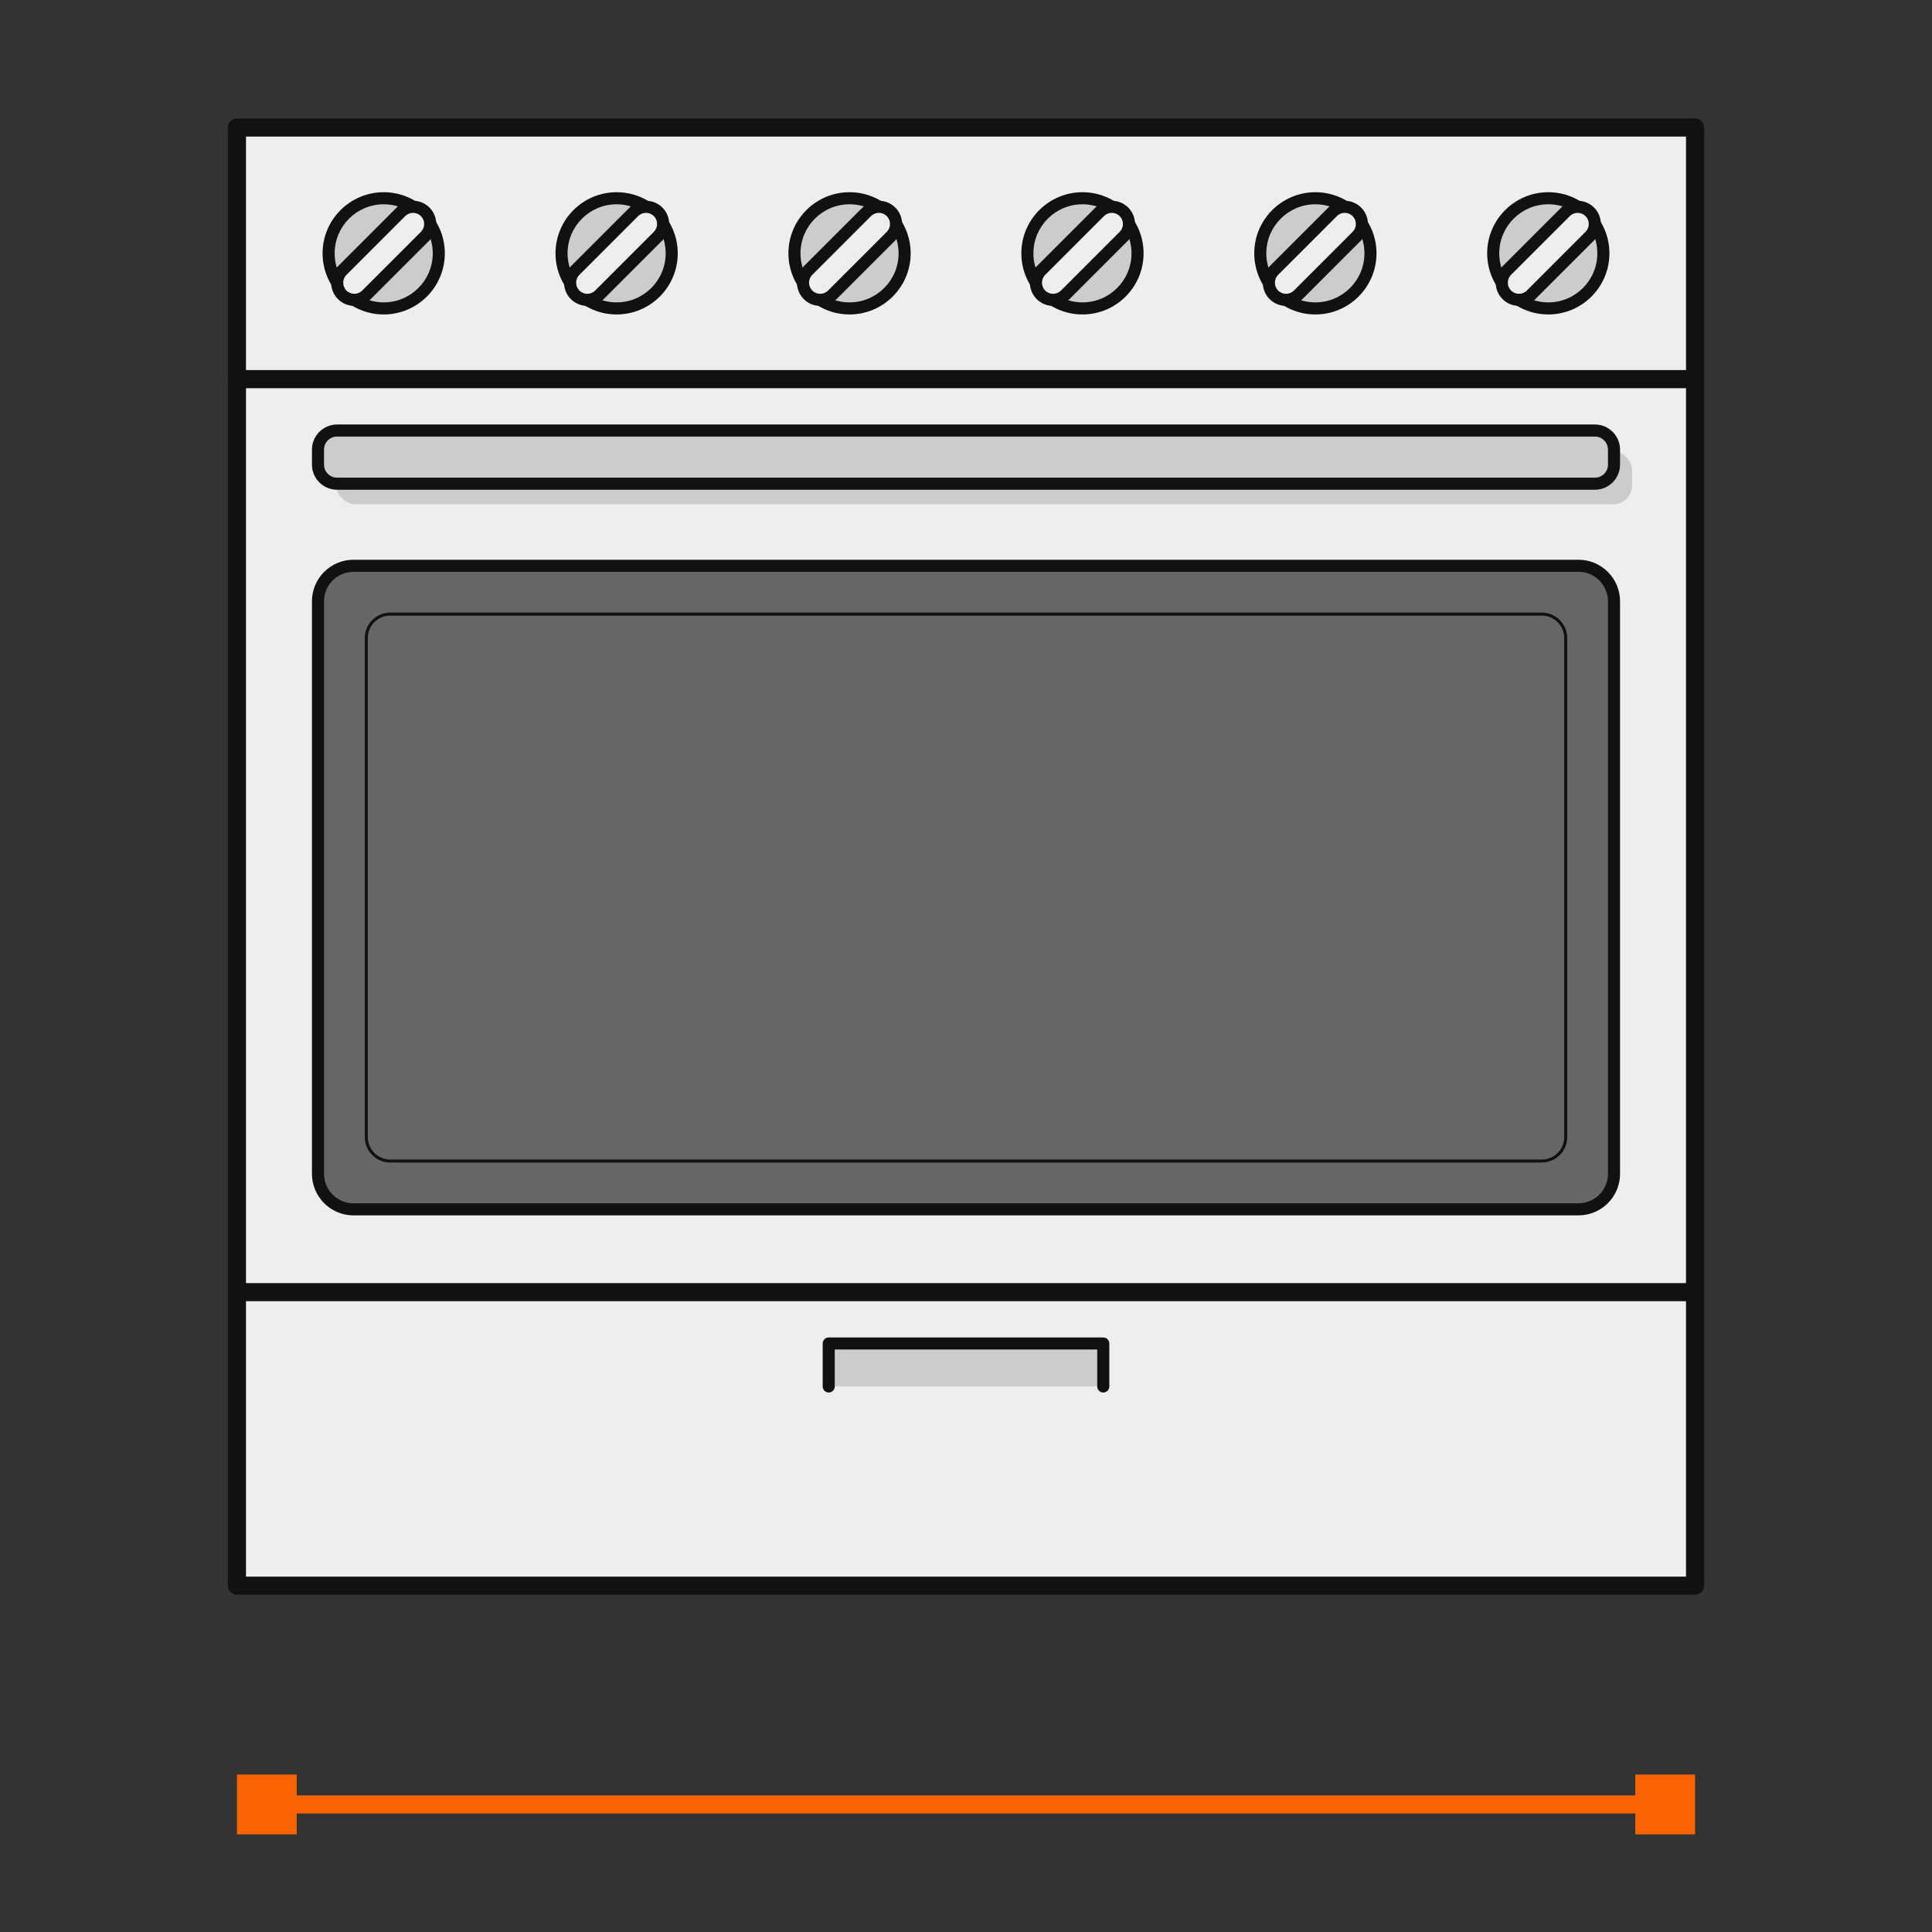 <?xml version="1.0" encoding="UTF-8"?><svg id="a" xmlns="http://www.w3.org/2000/svg" viewBox="0 0 320 320"><rect x="0" y="0" width="320" height="320" fill="#333333" stroke="none"/><rect x="39.243" y="21.123" width="241.514" height="241.511" fill="#eee" stroke-width="0"/><path d="m280.757,264.134H39.243c-.828,0-1.5-.672-1.5-1.5V21.123c0-.828.672-1.5,1.5-1.5h241.514c.828,0,1.5.672,1.5,1.5v241.511c0,.828-.672,1.5-1.5,1.5Zm-240.014-3h238.514V22.623H40.743v238.511Z" fill="#121111" stroke-width="0"/><rect x="52.669" y="93.712" width="214.662" height="106.591" rx="5.881" ry="5.881" fill="#666" stroke-width="0"/><path d="m261.45,201.303H58.55c-3.794,0-6.881-3.087-6.881-6.881v-94.829c0-3.794,3.087-6.881,6.881-6.881h202.9c3.794,0,6.881,3.087,6.881,6.881v94.829c0,3.794-3.087,6.881-6.881,6.881ZM58.55,94.712c-2.691,0-4.881,2.189-4.881,4.881v94.829c0,2.691,2.189,4.881,4.881,4.881h202.9c2.691,0,4.881-2.189,4.881-4.881v-94.829c0-2.691-2.189-4.881-4.881-4.881H58.55Z" fill="#121111" stroke-width="0"/><rect x="60.669" y="101.712" width="198.662" height="90.591" rx="3.962" ry="3.962" fill="#666" stroke-width="0"/><path d="m255.369,192.553H64.631c-2.322,0-4.212-1.89-4.212-4.213v-82.666c0-2.322,1.89-4.212,4.212-4.212h190.738c2.322,0,4.212,1.89,4.212,4.212v82.666c0,2.323-1.89,4.213-4.212,4.213ZM64.631,101.962c-2.047,0-3.712,1.665-3.712,3.712v82.666c0,2.047,1.665,3.713,3.712,3.713h190.738c2.047,0,3.712-1.666,3.712-3.713v-82.666c0-2.047-1.665-3.712-3.712-3.712H64.631Z" fill="#121111" stroke-width="0"/><circle cx="63.553" cy="41.96" r="9.124" fill="#ccc" stroke-width="0"/><path d="m63.553,52.084c-5.582,0-10.124-4.542-10.124-10.124s4.542-10.124,10.124-10.124,10.124,4.542,10.124,10.124-4.542,10.124-10.124,10.124Zm0-18.248c-4.479,0-8.124,3.645-8.124,8.124s3.645,8.124,8.124,8.124,8.124-3.645,8.124-8.124-3.645-8.124-8.124-8.124Z" fill="#121111" stroke-width="0"/><circle cx="102.132" cy="41.96" r="9.124" fill="#ccc" stroke-width="0"/><path d="m102.132,52.084c-5.582,0-10.123-4.542-10.123-10.124s4.541-10.124,10.123-10.124,10.124,4.542,10.124,10.124-4.542,10.124-10.124,10.124Zm0-18.248c-4.479,0-8.123,3.645-8.123,8.124s3.644,8.124,8.123,8.124,8.124-3.645,8.124-8.124-3.645-8.124-8.124-8.124Z" fill="#121111" stroke-width="0"/><circle cx="140.711" cy="41.96" r="9.124" fill="#ccc" stroke-width="0"/><path d="m140.711,52.084c-5.582,0-10.124-4.542-10.124-10.124s4.542-10.124,10.124-10.124,10.124,4.542,10.124,10.124-4.542,10.124-10.124,10.124Zm0-18.248c-4.479,0-8.124,3.645-8.124,8.124s3.645,8.124,8.124,8.124,8.124-3.645,8.124-8.124-3.645-8.124-8.124-8.124Z" fill="#121111" stroke-width="0"/><circle cx="179.289" cy="41.96" r="9.124" fill="#ccc" stroke-width="0"/><path d="m179.29,52.084c-5.582,0-10.124-4.542-10.124-10.124s4.542-10.124,10.124-10.124,10.123,4.542,10.123,10.124-4.541,10.124-10.123,10.124Zm0-18.248c-4.479,0-8.124,3.645-8.124,8.124s3.645,8.124,8.124,8.124,8.123-3.645,8.123-8.124-3.644-8.124-8.123-8.124Z" fill="#121111" stroke-width="0"/><circle cx="217.868" cy="41.96" r="9.124" fill="#ccc" stroke-width="0"/><path d="m217.868,52.084c-5.582,0-10.124-4.542-10.124-10.124s4.542-10.124,10.124-10.124,10.124,4.542,10.124,10.124-4.542,10.124-10.124,10.124Zm0-18.248c-4.479,0-8.124,3.645-8.124,8.124s3.645,8.124,8.124,8.124,8.124-3.645,8.124-8.124-3.645-8.124-8.124-8.124Z" fill="#121111" stroke-width="0"/><rect x="60.71" y="32.241" width="5.686" height="19.439" rx="2.843" ry="2.843" transform="translate(48.285 -32.649) rotate(45)" fill="#eee" stroke-width="0"/><path d="m58.691,50.664c-.984,0-1.969-.375-2.718-1.124-1.499-1.499-1.499-3.937,0-5.436l9.725-9.725c1.498-1.498,3.938-1.498,5.436,0,1.497,1.499,1.497,3.937,0,5.436l-9.725,9.725c-.749.749-1.733,1.124-2.718,1.124Zm9.725-15.409c-.472,0-.944.18-1.304.539l-9.725,9.725c-.719.719-.719,1.889,0,2.607s1.889.719,2.607,0l9.725-9.725c.718-.719.718-1.889,0-2.607-.359-.359-.832-.539-1.304-.539Z" fill="#121111" stroke-width="0"/><rect x="99.289" y="32.241" width="5.686" height="19.439" rx="2.843" ry="2.843" transform="translate(59.584 -59.928) rotate(45)" fill="#eee" stroke-width="0"/><path d="m97.269,50.664c-.983,0-1.968-.375-2.717-1.124-1.499-1.499-1.499-3.937,0-5.436l9.725-9.725c1.499-1.499,3.938-1.497,5.435,0s1.499,3.937,0,5.436l-9.725,9.725c-.749.749-1.733,1.124-2.718,1.124Zm9.726-15.409c-.473,0-.944.18-1.304.539l-9.725,9.725c-.719.719-.719,1.889,0,2.607s1.887.72,2.606,0l9.725-9.725c.719-.719.719-1.889,0-2.607-.359-.359-.831-.539-1.303-.539Z" fill="#121111" stroke-width="0"/><rect x="137.868" y="32.241" width="5.686" height="19.439" rx="2.843" ry="2.843" transform="translate(70.884 -87.208) rotate(45)" fill="#eee" stroke-width="0"/><path d="m135.848,50.664c-.984,0-1.969-.375-2.718-1.124-1.499-1.499-1.499-3.937,0-5.436l9.725-9.725c1.498-1.498,3.938-1.498,5.436,0s1.499,3.937,0,5.436l-9.725,9.725c-.749.749-1.733,1.124-2.718,1.124Zm9.725-15.409c-.472,0-.944.18-1.304.539l-9.725,9.725c-.719.719-.719,1.889,0,2.607s1.889.719,2.607,0l9.725-9.725c.719-.719.719-1.889,0-2.607-.359-.359-.832-.539-1.304-.539Z" fill="#121111" stroke-width="0"/><rect x="176.446" y="32.241" width="5.686" height="19.439" rx="2.843" ry="2.843" transform="translate(82.183 -114.487) rotate(45)" fill="#eee" stroke-width="0"/><path d="m174.427,50.664c-.984,0-1.969-.375-2.718-1.124-1.499-1.499-1.499-3.937,0-5.436l9.725-9.725c1.497-1.497,3.936-1.499,5.435,0s1.499,3.937,0,5.436l-9.725,9.725c-.749.749-1.733,1.124-2.717,1.124Zm9.724-15.409c-.472,0-.943.18-1.303.539l-9.725,9.725c-.719.719-.719,1.889,0,2.607.719.72,1.888.718,2.606,0l9.725-9.725c.719-.719.719-1.889,0-2.607-.359-.359-.831-.539-1.304-.539Z" fill="#121111" stroke-width="0"/><rect x="215.025" y="32.241" width="5.686" height="19.439" rx="2.843" ry="2.843" transform="translate(93.482 -141.766) rotate(45)" fill="#eee" stroke-width="0"/><path d="m213.006,50.664c-.984,0-1.969-.375-2.718-1.124h0c-1.497-1.499-1.497-3.937,0-5.436l9.725-9.725c1.498-1.498,3.938-1.498,5.436,0s1.499,3.937,0,5.436l-9.725,9.725c-.749.749-1.733,1.124-2.718,1.124Zm-1.304-2.538c.719.719,1.889.719,2.607,0l9.725-9.725c.719-.719.719-1.889,0-2.607s-1.889-.719-2.607,0l-9.725,9.725c-.718.719-.718,1.889,0,2.607Z" fill="#121111" stroke-width="0"/><circle cx="256.447" cy="41.96" r="9.124" fill="#ccc" stroke-width="0"/><path d="m256.447,52.084c-5.582,0-10.124-4.542-10.124-10.124s4.542-10.124,10.124-10.124,10.123,4.542,10.123,10.124-4.541,10.124-10.123,10.124Zm0-18.248c-4.479,0-8.124,3.645-8.124,8.124s3.645,8.124,8.124,8.124,8.123-3.645,8.123-8.124-3.644-8.124-8.123-8.124Z" fill="#121111" stroke-width="0"/><rect x="253.604" y="32.241" width="5.686" height="19.439" rx="2.843" ry="2.843" transform="translate(104.782 -169.045) rotate(45)" fill="#eee" stroke-width="0"/><path d="m251.584,50.664c-.983,0-1.968-.375-2.717-1.124-1.499-1.499-1.499-3.937,0-5.436l9.725-9.725c1.499-1.499,3.938-1.497,5.435,0s1.499,3.937,0,5.436l-9.725,9.725c-.749.749-1.733,1.124-2.718,1.124Zm9.726-15.409c-.473,0-.944.18-1.304.539l-9.725,9.725c-.719.719-.719,1.889,0,2.607s1.887.72,2.606,0l9.725-9.725c.719-.719.719-1.889,0-2.607-.359-.359-.831-.539-1.303-.539Z" fill="#121111" stroke-width="0"/><path d="m276.053,300.377H43.947c-.828,0-1.5-.672-1.5-1.5s.672-1.5,1.5-1.5h232.106c.828,0,1.5.672,1.5,1.5s-.672,1.5-1.5,1.5Z" fill="#f96302" stroke-width="0"/><rect x="39.243" y="293.926" width="9.902" height="9.902" fill="#f96302" stroke-width="0"/><rect x="270.855" y="293.926" width="9.902" height="9.902" fill="#f96302" stroke-width="0"/><rect x="55.669" y="74.712" width="214.662" height="8.807" rx="3.16" ry="3.16" fill="#ccc" stroke-width="0"/><rect x="52.669" y="71.308" width="214.662" height="8.807" rx="3.16" ry="3.16" fill="#ccc" stroke-width="0"/><path d="m264.172,81.116H55.829c-2.294,0-4.16-1.866-4.16-4.16v-2.487c0-2.294,1.866-4.16,4.16-4.16h208.343c2.293,0,4.159,1.866,4.159,4.16v2.487c0,2.294-1.866,4.16-4.159,4.16Zm-208.343-8.808c-1.191,0-2.16.969-2.16,2.16v2.487c0,1.191.969,2.16,2.16,2.16h208.343c1.19,0,2.159-.969,2.159-2.16v-2.487c0-1.191-.969-2.16-2.159-2.16H55.829Z" fill="#121111" stroke-width="0"/><polyline points="137.263 229.643 137.263 222.524 182.737 222.524 182.737 229.643" fill="#ccc" stroke-width="0"/><path d="m182.737,230.643c-.553,0-1-.447-1-1v-6.119h-43.474v6.119c0,.553-.447,1-1,1s-1-.447-1-1v-7.119c0-.553.447-1,1-1h45.474c.553,0,1,.447,1,1v7.119c0,.553-.447,1-1,1Z" fill="#121111" stroke-width="0"/><path d="m280.757,64.297H39.243c-.828,0-1.5-.672-1.5-1.5s.672-1.5,1.5-1.5h241.514c.828,0,1.5.672,1.5,1.5s-.672,1.5-1.5,1.5Z" fill="#121111" stroke-width="0"/><path d="m280.757,215.519H39.243c-.828,0-1.5-.672-1.5-1.5s.672-1.5,1.5-1.5h241.514c.828,0,1.5.672,1.5,1.5s-.672,1.5-1.5,1.5Z" fill="#121111" stroke-width="0"/></svg>